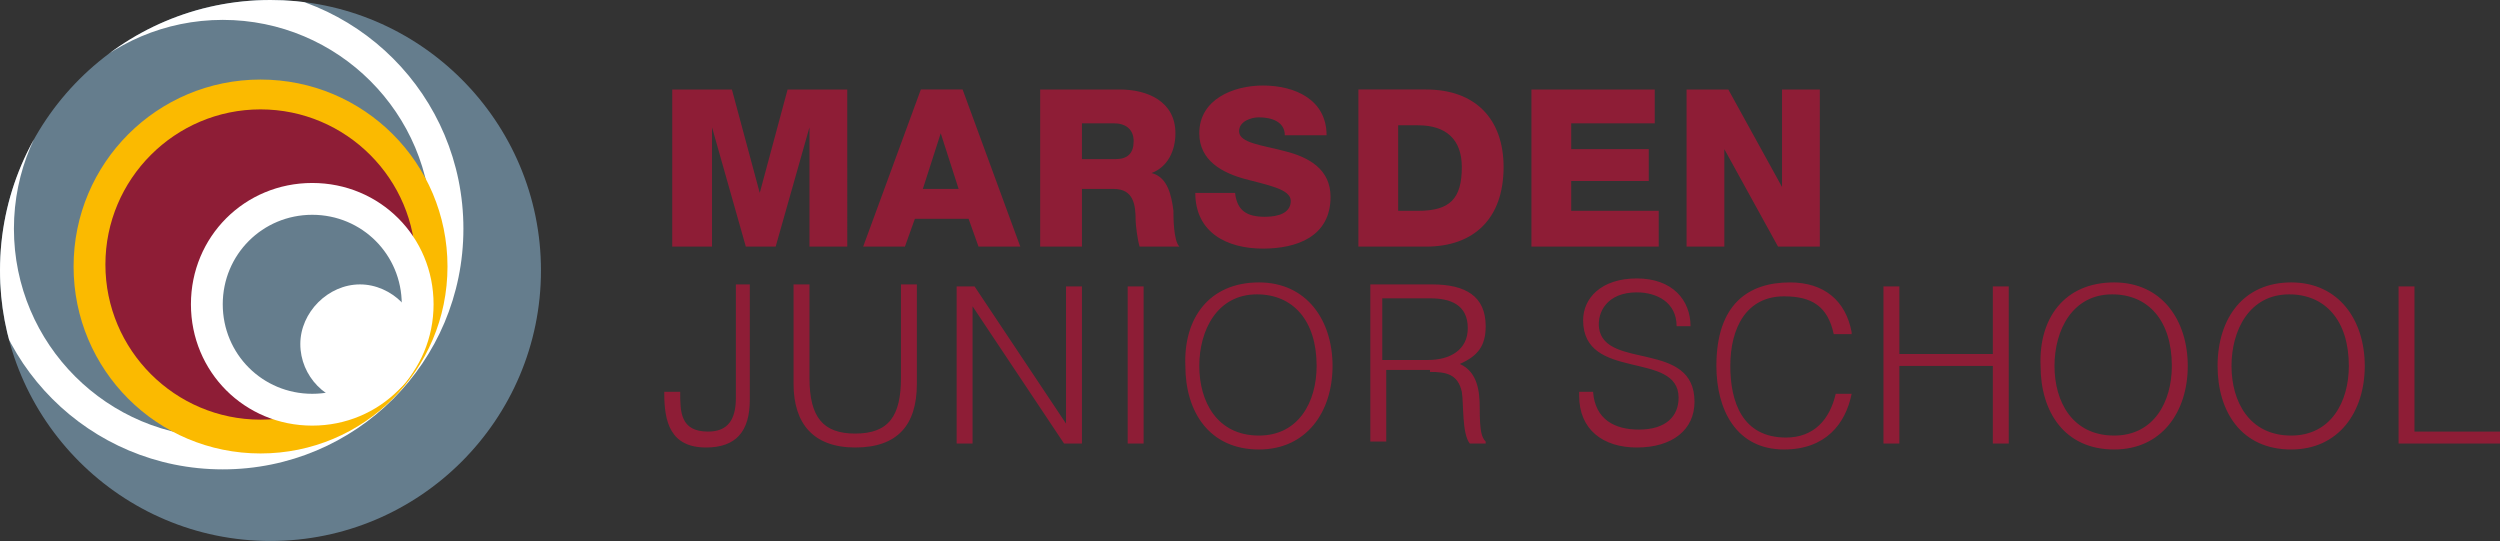 <svg xmlns="http://www.w3.org/2000/svg" xmlns:xlink="http://www.w3.org/1999/xlink" id="Layer_1" x="0px" y="0px" viewBox="0 0 125.7 27.2" style="enable-background:new 0 0 125.7 27.2;" xml:space="preserve"><rect x="0" y="0" width="125.7" height="27.2" fill="#333333" stroke="none"/><style type="text/css">	.st0{fill:#8E1D36;}	.st1{fill:#657D8D;}	.st2{clip-path:url(#SVGID_00000043431125816749352470000011997745020218124966_);fill:#FFFFFF;}	.st3{clip-path:url(#SVGID_00000043431125816749352470000011997745020218124966_);fill:#8E1D36;}	.st4{clip-path:url(#SVGID_00000043431125816749352470000011997745020218124966_);fill:#FBBA00;}	.st5{clip-path:url(#SVGID_00000043431125816749352470000011997745020218124966_);fill:#657D8D;}</style><g>	<path class="st0" d="M125.7,22.3v-0.6h-4.3v-7.3h-0.8v7.9H125.7z M115.2,21.9c-2.1,0-3-1.7-3-3.5c0-1.8,0.9-3.6,2.9-3.6  c1.8,0,3,1.3,3,3.6C118.1,20.2,117.2,21.9,115.2,21.9 M111.5,18.4c0,2.3,1.2,4.2,3.7,4.2c2.4,0,3.7-1.9,3.7-4.2  c0-2.3-1.3-4.2-3.7-4.2C112.8,14.2,111.5,16,111.5,18.4 M106.3,21.9c-2.1,0-3-1.7-3-3.5c0-1.8,0.9-3.6,2.9-3.6c1.8,0,3,1.3,3,3.6  C109.2,20.2,108.3,21.9,106.3,21.9 M102.6,18.4c0,2.3,1.2,4.2,3.7,4.2c2.4,0,3.7-1.9,3.7-4.2c0-2.3-1.3-4.2-3.7-4.2  C103.8,14.2,102.5,16,102.6,18.4 M95.5,22.3v-3.9h4.7v3.9h0.8v-7.9h-0.8v3.4h-4.7v-3.4h-0.8v7.9H95.5z M93.1,16.7  c-0.3-1.6-1.4-2.5-3.1-2.5c-2.1,0-3.7,1.1-3.7,4.2c0,2.2,1,4.2,3.4,4.2c2.1,0,3.1-1.3,3.4-2.8h-0.8c-0.3,1.3-1.1,2.2-2.5,2.2  c-2.2,0-2.8-1.8-2.8-3.6c0-1.9,0.8-3.5,2.7-3.5c1.4,0,2.2,0.5,2.5,1.9H93.1z M79.4,19.9c0,1.7,1.2,2.6,2.9,2.6  c1.8,0,2.9-0.9,2.9-2.3c0-3.1-4.5-1.6-4.8-3.7c-0.1-0.8,0.4-1.8,1.9-1.8c1,0,2,0.5,2,1.7H85c0-1.3-0.9-2.4-2.7-2.4  c-1.8,0-2.7,1-2.7,2.1c0,3.1,4.8,1.5,4.8,3.9c0,0.9-0.6,1.6-2,1.6c-1.2,0-2.2-0.5-2.3-1.9H79.4z M71.9,18.7c0.8,0,1.4,0.1,1.6,1  c0.1,0.6,0,2.1,0.4,2.6h0.8v-0.1c-0.2-0.2-0.3-0.5-0.3-1.7c0-0.8-0.1-1.8-1-2.2c0.9-0.4,1.3-0.9,1.3-1.9c0-1.5-1-2.1-2.7-2.1h-3.1  v7.9h0.8v-3.6H71.9z M69.5,18.1V15h2.4c1,0,1.9,0.3,1.9,1.5c0,1.1-0.9,1.6-2,1.6H69.5z M63.3,21.9c-2.1,0-3-1.7-3-3.5  c0-1.8,0.9-3.6,2.9-3.6c1.8,0,3,1.3,3,3.6C66.2,20.2,65.3,21.9,63.3,21.9 M59.6,18.4c0,2.3,1.2,4.2,3.7,4.2c2.4,0,3.7-1.9,3.7-4.2  c0-2.3-1.3-4.2-3.7-4.2C60.8,14.2,59.5,16,59.6,18.4 M57.5,14.4h-0.8v7.9h0.8V14.4z M53.5,22.3h0.9v-7.9h-0.8v6.9h0L49,14.4h-0.9  v7.9h0.8v-6.9h0L53.5,22.3z M39.9,19.3c0,2,1,3.2,3.1,3.2c2.1,0,3.1-1.1,3.1-3.2v-5h-0.8v4.7c0,1.9-0.6,2.8-2.3,2.8  c-1.6,0-2.3-0.8-2.3-2.8v-4.7h-0.8V19.3z M33.4,19.8c0,1.4,0.3,2.7,2.1,2.7c1.5,0,2.2-0.8,2.2-2.4v-5.8H37v5.7  c0,1.1-0.4,1.7-1.4,1.7c-1.4,0-1.4-1-1.4-2H33.4z"></path>	<path class="st0" d="M84.8,12.4h1.9V7.5h0l2.7,4.9h2.1V4.5h-1.9v4.9h0l-2.7-4.9h-2.1V12.4z M77,12.4h6.4v-1.8H79V9.1h3.9V7.5H79  V6.2h4.2V4.5H77V12.4z M70.3,6.3h1c1.4,0,2.2,0.7,2.2,2.1c0,1.6-0.6,2.2-2.2,2.2h-1V6.3z M68.3,12.4h3.4c2.4,0,3.9-1.4,3.9-4  c0-2.4-1.4-3.9-3.9-3.9h-3.4V12.4z M60.1,9.7c0,2,1.6,2.8,3.4,2.8c1.7,0,3.4-0.6,3.4-2.6c0-1.4-1.1-2-2.3-2.3  c-1.1-0.3-2.3-0.4-2.3-1c0-0.5,0.6-0.7,1-0.7c0.6,0,1.3,0.2,1.3,0.9h2.1c0-1.8-1.6-2.5-3.2-2.5c-1.5,0-3.2,0.7-3.2,2.4  c0,1.4,1.2,2,2.3,2.3c1.1,0.3,2.3,0.5,2.3,1.1c0,0.6-0.6,0.8-1.3,0.8c-0.9,0-1.4-0.3-1.5-1.2H60.1z M54.3,6.2H56c0.6,0,1,0.3,1,0.9  c0,0.6-0.3,0.9-0.9,0.9h-1.7V6.2z M52.3,12.4h2.1V9.5h1.6c1,0,1.1,0.8,1.1,1.6c0,0.2,0.1,1,0.2,1.3h2C59,12.1,59,10.9,59,10.6  c-0.1-0.8-0.3-1.7-1.1-1.9v0c0.8-0.3,1.2-1.1,1.2-2c0-1.6-1.4-2.2-2.8-2.2h-4V12.4z M43.4,12.4h2.1L46,11h2.7l0.5,1.4h2.1l-2.9-7.9  h-2.1L43.4,12.4z M47.3,6.7L47.3,6.7l0.9,2.8h-1.8L47.3,6.7z M33.9,12.4h1.9v-6h0l1.7,6H39l1.7-6h0v6h1.9V4.5h-3l-1.4,5.2h0  l-1.4-5.2h-3V12.4z"></path>	<path class="st1" d="M13.6,27.2c7.5,0,13.6-6.1,13.6-13.6C27.2,6.1,21.1,0,13.6,0S0,6.1,0,13.6C0,21.1,6.1,27.2,13.6,27.2"></path></g><g>	<defs>		<path id="SVGID_1_" d="M0,13.6c0,6.9,5.2,12.6,11.8,13.5h3.5c6-0.8,10.8-5.4,11.7-11.4v-4.2C26,5,20.4,0,13.6,0   C6.1,0,0,6.1,0,13.6"></path>	</defs>	<clipPath id="SVGID_00000154396317009646831540000008505236319475909536_">		<use xlink:href="#SVGID_1_" style="overflow:visible;"></use>	</clipPath>	<path style="clip-path:url(#SVGID_00000154396317009646831540000008505236319475909536_);fill:#FFFFFF;" d="M11.2,1  C5.4,1,0.7,5.7,0.7,11.5C0.7,17.3,5.4,22,11.2,22s10.5-4.7,10.5-10.5C21.7,5.7,17,1,11.2,1 M11.2,23.6c-6.7,0-12.1-5.4-12.1-12.1  c0-6.7,5.4-12.1,12.1-12.1s12.1,5.4,12.1,12.1C23.3,18.2,17.9,23.6,11.2,23.6"></path>	<path style="clip-path:url(#SVGID_00000154396317009646831540000008505236319475909536_);fill:#8E1D36;" d="M13.1,22  c4.8,0,8.6-3.9,8.6-8.6s-3.9-8.6-8.6-8.6s-8.6,3.9-8.6,8.6S8.3,22,13.1,22"></path>	<path style="clip-path:url(#SVGID_00000154396317009646831540000008505236319475909536_);fill:#FBBA00;" d="M13.1,5.5  c-4.3,0-7.8,3.5-7.8,7.8s3.5,7.8,7.8,7.8s7.8-3.5,7.8-7.8S17.4,5.5,13.1,5.5 M13.1,22.8c-5.2,0-9.4-4.2-9.4-9.4s4.2-9.4,9.4-9.4  s9.4,4.2,9.4,9.4S18.3,22.8,13.1,22.8"></path>	<path style="clip-path:url(#SVGID_00000154396317009646831540000008505236319475909536_);fill:#657D8D;" d="M15.7,20.6  c2.9,0,5.3-2.4,5.3-5.3S18.6,10,15.7,10s-5.3,2.4-5.3,5.3S12.8,20.6,15.7,20.6"></path>	<path style="clip-path:url(#SVGID_00000154396317009646831540000008505236319475909536_);fill:#FFFFFF;" d="M15.7,10.8  c-2.5,0-4.5,2-4.5,4.5s2,4.5,4.5,4.5c2.5,0,4.5-2,4.5-4.5S18.2,10.8,15.7,10.8 M15.7,21.4c-3.4,0-6.1-2.7-6.1-6.1s2.7-6.1,6.1-6.1  s6.1,2.7,6.1,6.1S19.1,21.4,15.7,21.4"></path>	<path style="clip-path:url(#SVGID_00000154396317009646831540000008505236319475909536_);fill:#FFFFFF;" d="M18.1,20.3  c1.7,0,3-1.4,3-3s-1.4-3-3-3s-3,1.4-3,3S16.4,20.3,18.1,20.3"></path></g></svg>